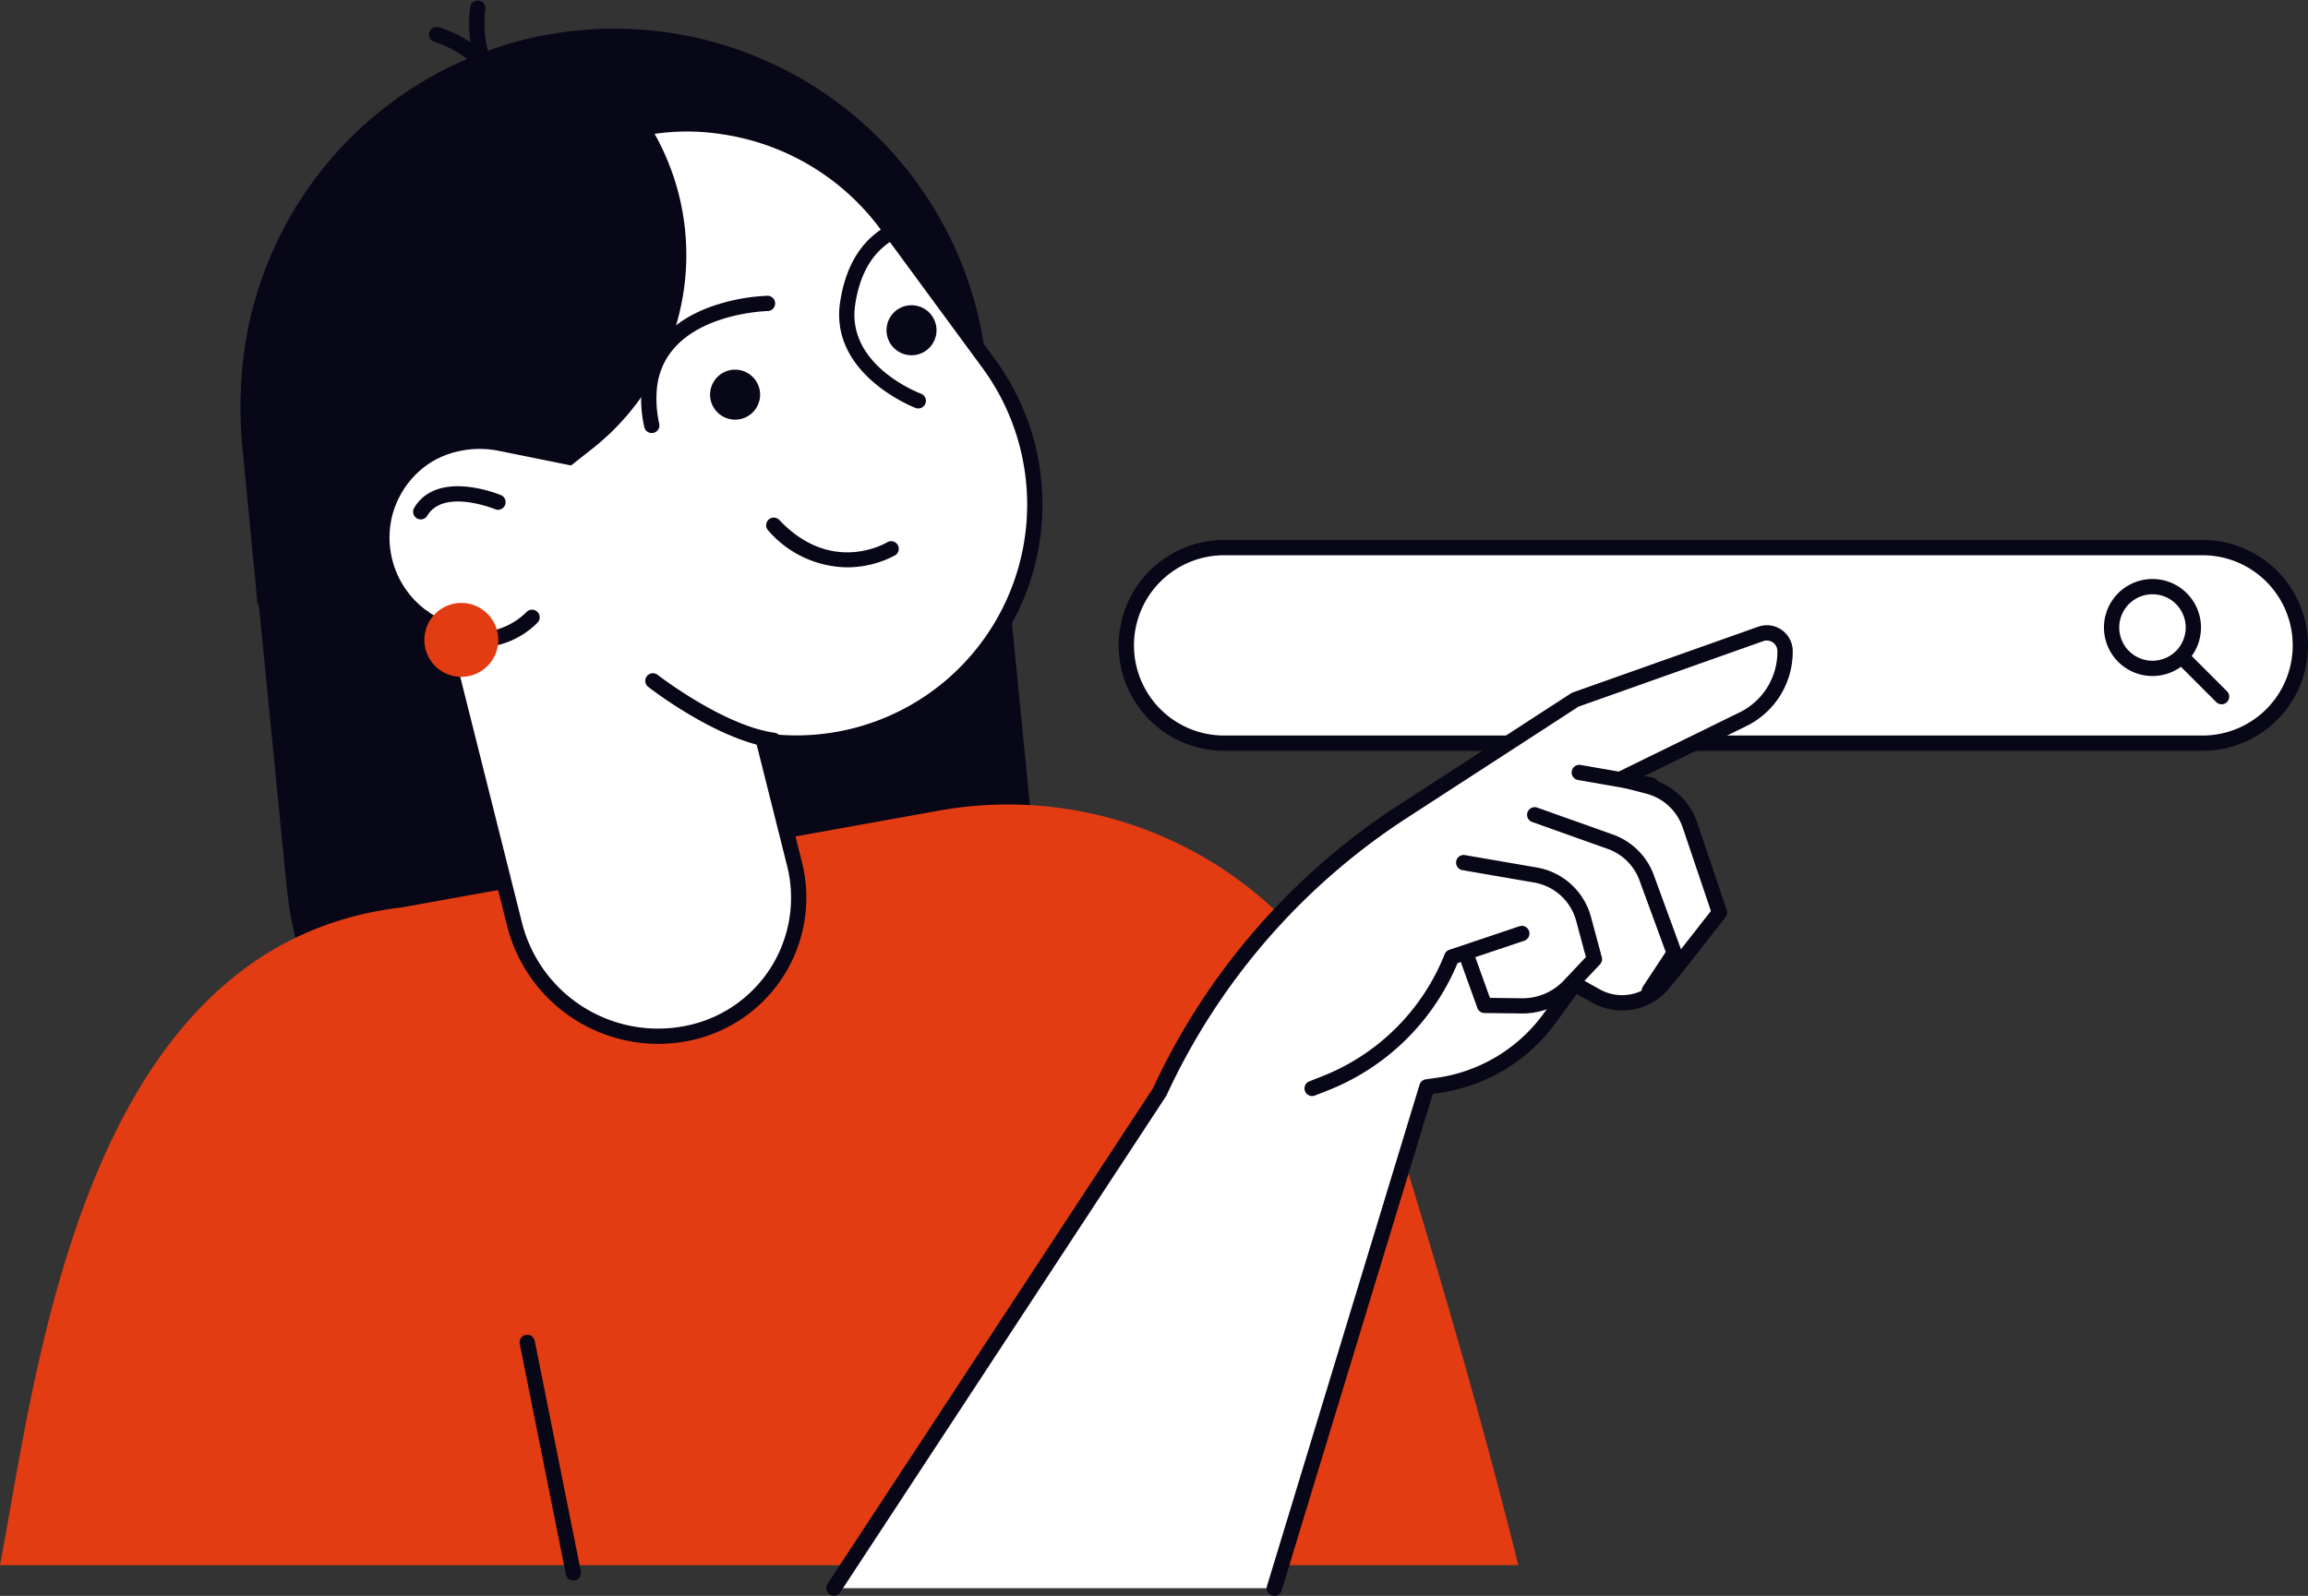 <svg xmlns="http://www.w3.org/2000/svg" xmlns:xlink="http://www.w3.org/1999/xlink" id="Group_177" data-name="Group 177" width="246.152" height="170.223" viewBox="0 0 246.152 170.223"><rect x="0" y="0" width="246.152" height="170.223" fill="#333333" stroke="none"/><defs><clipPath id="clip-path"><rect id="Rectangle_197" data-name="Rectangle 197" width="246.152" height="170.223" fill="none"></rect></clipPath></defs><g id="Group_176" data-name="Group 176" clip-path="url(#clip-path)"><path id="Path_1866" data-name="Path 1866" d="M67.454,3.949h0a39.871,39.871,0,0,1,43.6,35.761l4.7,47.635a39.662,39.662,0,0,1-3.287,20.2,65.225,65.225,0,0,1-71.142,3.272A39.722,39.722,0,0,1,36.4,95.181l-4.7-47.634a39.872,39.872,0,0,1,35.761-43.6" transform="translate(-5.837 -0.696)" fill="#080717"></path><path id="Path_1867" data-name="Path 1867" d="M161.931,186.47c-3.277-13.11-7.374-27.858-13.9-48.905a41.617,41.617,0,0,0-47.923-31.574L42.829,116.313C8.807,120.289,3.96,165.708,0,186.47Z" transform="translate(0 -19.521)" fill="#e33c13"></path><path id="Path_1868" data-name="Path 1868" d="M50.189,58.373A10.391,10.391,0,0,1,58.973,50.1a25.457,25.457,0,0,1,8.8-29.03c11.294-8.377,27.687-5.495,36.015,5.836L114.69,41.751a25.453,25.453,0,0,1-5.435,35.58h0a25.359,25.359,0,0,1-18.547,4.7l3.3,13.148A14.742,14.742,0,0,1,83.3,113.063,15.787,15.787,0,0,1,64.143,101.6L56.184,69.9a10.394,10.394,0,0,1-6-11.525" transform="translate(-9.265 -3.011)" fill="#fff"></path><path id="Path_1869" data-name="Path 1869" d="M79.272,114.169a16.631,16.631,0,0,1-16.1-12.56L55.3,70.287a11.2,11.2,0,0,1,2.411-21A26.447,26.447,0,0,1,67.1,20.235,25.736,25.736,0,0,1,86.42,15.546a27.28,27.28,0,0,1,17.835,10.7l10.907,14.841A26.258,26.258,0,0,1,91.6,82.787l3.014,12.006a15.574,15.574,0,0,1-11.3,18.876,16.6,16.6,0,0,1-4.042.5M50.8,58.345h0a9.638,9.638,0,0,0,5.525,10.622.813.813,0,0,1,.461.547l7.958,31.7a14.974,14.974,0,0,0,18.168,10.876,13.925,13.925,0,0,0,10.116-16.9l-3.3-13.149a.814.814,0,0,1,.183-.742.8.8,0,0,1,.718-.263,24.632,24.632,0,0,0,23.216-38.989l-10.908-14.84a25.642,25.642,0,0,0-16.764-10.05,24.118,24.118,0,0,0-18.108,4.385,24.8,24.8,0,0,0-8.513,28.1.815.815,0,0,1-.656,1.083,9.582,9.582,0,0,0-8.1,7.62" transform="translate(-9.081 -2.824)" fill="#080717"></path><path id="Path_1870" data-name="Path 1870" d="M65.582,10.948a.812.812,0,0,1-.488-.163C60.445,7.3,61.507.941,61.554.672a.815.815,0,0,1,1.6.282c-.01.056-.927,5.648,2.912,8.528a.815.815,0,0,1-.49,1.466" transform="translate(-11.383 0)" fill="#080717"></path><path id="Path_1871" data-name="Path 1871" d="M63.993,12.075a.814.814,0,0,1-.8-.654c-.944-4.705-6.385-6.288-6.44-6.3a.814.814,0,0,1,.437-1.569c.264.073,6.458,1.855,7.6,7.552a.814.814,0,0,1-.638.959.785.785,0,0,1-.161.016" transform="translate(-10.409 -0.652)" fill="#080717"></path><path id="Path_1872" data-name="Path 1872" d="M98.172,96.118a.775.775,0,0,1-.114-.008c-5.928-.827-12.995-6.294-13.293-6.526a.815.815,0,0,1,1-1.286c.069.055,7.023,5.432,12.516,6.2a.815.815,0,0,1-.112,1.621" transform="translate(-15.652 -16.333)" fill="#080717"></path><path id="Path_1873" data-name="Path 1873" d="M118.292,48.743a.82.82,0,0,1-.286-.052c-.092-.035-9.207-3.547-8.046-11.279,1.08-7.206,5.775-9.135,9.523-9.485a.815.815,0,1,1,.152,1.622c-4.609.431-7.321,3.158-8.064,8.105-.964,6.424,6.683,9.389,7.009,9.511a.815.815,0,0,1-.287,1.578" transform="translate(-20.361 -5.175)" fill="#080717"></path><path id="Path_1874" data-name="Path 1874" d="M85.067,53.37a.816.816,0,0,1-.8-.647,13.727,13.727,0,0,1-.252-4.5C84.5,44.374,87,41.51,91.255,39.935a20.551,20.551,0,0,1,6.172-1.208.815.815,0,0,1,.024,1.629c-.108,0-10.837.259-11.815,8.065a12.079,12.079,0,0,0,.23,3.966.816.816,0,0,1-.63.965.859.859,0,0,1-.169.017" transform="translate(-15.556 -7.178)" fill="#080717"></path><path id="Path_1875" data-name="Path 1875" d="M108.906,73.072a11.319,11.319,0,0,1-8.393-3.937.815.815,0,0,1,1.185-1.119c5.546,5.873,11.29,2.518,11.531,2.372a.815.815,0,0,1,.848,1.391,10.923,10.923,0,0,1-5.171,1.293" transform="translate(-18.588 -12.558)" fill="#080717"></path><path id="Path_1876" data-name="Path 1876" d="M54.9,67.2a.815.815,0,0,1-.7-1.234c2.485-4.143,9.015-1.454,9.293-1.338a.815.815,0,0,1-.631,1.5c-.055-.023-5.5-2.262-7.265.674a.813.813,0,0,1-.7.4" transform="translate(-10.025 -11.798)" fill="#080717"></path><path id="Path_1877" data-name="Path 1877" d="M92.961,51.071A2.667,2.667,0,1,0,95.627,48.4a2.667,2.667,0,0,0-2.666,2.667" transform="translate(-17.229 -8.971)" fill="#080717"></path><path id="Path_1878" data-name="Path 1878" d="M116.058,42.632a2.667,2.667,0,1,0,2.667-2.667,2.667,2.667,0,0,0-2.667,2.667" transform="translate(-21.51 -7.407)" fill="#080717"></path><path id="Path_1879" data-name="Path 1879" d="M64.373,4.53a25.422,25.422,0,0,1,9.364,7.662A26.327,26.327,0,0,1,69.12,48.617l-2.378,1.871L58.98,48.918a10.4,10.4,0,0,0-12.218,8.341,10.747,10.747,0,0,0,.932,6.856A25,25,0,0,1,33.31,65.3L31.692,48.574C29.631,27.275,44.062,8.2,64.373,4.53" transform="translate(-5.837 -0.84)" fill="#080717"></path><path id="Path_1880" data-name="Path 1880" d="M262.237,92.56H157.89a10.43,10.43,0,0,1,0-20.86H262.237a10.43,10.43,0,1,1,0,20.86" transform="translate(-27.33 -13.289)" fill="#fff"></path><path id="Path_1881" data-name="Path 1881" d="M262.051,93.19H157.7a11.244,11.244,0,1,1,0-22.489H262.051a11.244,11.244,0,1,1,0,22.489M157.7,72.33a9.615,9.615,0,1,0,0,19.23H262.051a9.615,9.615,0,1,0,0-19.23Z" transform="translate(-27.144 -13.104)" fill="#080717"></path><path id="Path_1882" data-name="Path 1882" d="M283.879,78.084a4.362,4.362,0,1,1-6.169,0,4.362,4.362,0,0,1,6.169,0" transform="translate(-51.233 -14.235)" fill="#fff"></path><path id="Path_1883" data-name="Path 1883" d="M280.61,86.158a5.174,5.174,0,1,1,3.66-1.514,5.163,5.163,0,0,1-3.66,1.514m0-8.719a3.544,3.544,0,1,0,2.508,1.037,3.536,3.536,0,0,0-2.508-1.037" transform="translate(-51.048 -14.05)" fill="#080717"></path><path id="Path_1884" data-name="Path 1884" d="M289.769,90.958a.812.812,0,0,1-.576-.239L285.3,86.828a.815.815,0,0,1,1.152-1.152l3.892,3.892a.815.815,0,0,1-.576,1.391" transform="translate(-52.833 -15.835)" fill="#080717"></path><path id="Path_1885" data-name="Path 1885" d="M156.138,184.765l16.271-53.476,1.18-.165a17.752,17.752,0,0,0,11.923-7.168l2.642-3.647,2.279,1.279a5.708,5.708,0,0,0,7.2-1.347l1.468-1.782,4.516-5.774-3.136-9.3a6.431,6.431,0,0,0-4.469-4.166l-2.923-.762,13.088-6.411a7.967,7.967,0,0,0,4.433-7.276,1.943,1.943,0,0,0-2.592-1.8l-19.79,7.018L169.863,101.9a71.406,71.406,0,0,0-25.957,29.942l-34.746,52.92Z" transform="translate(-20.231 -15.357)" fill="#fff"></path><path id="Path_1886" data-name="Path 1886" d="M155.953,185.394a.833.833,0,0,1-.238-.035.815.815,0,0,1-.542-1.017l16.272-53.475a.813.813,0,0,1,.666-.569l1.18-.165a17.018,17.018,0,0,0,11.376-6.839l2.643-3.647a.815.815,0,0,1,1.058-.232l2.279,1.278a4.891,4.891,0,0,0,6.169-1.155l1.468-1.781,4.233-5.413-3-8.88a5.594,5.594,0,0,0-3.9-3.638l-2.922-.763a.815.815,0,0,1-.153-1.52l13.088-6.411a7.183,7.183,0,0,0,3.976-6.53,1.128,1.128,0,0,0-1.506-1.044l-19.7,6.985L170.122,102.4A70.51,70.51,0,0,0,144.461,132a.735.735,0,0,1-.059.105l-34.745,52.92a.815.815,0,0,1-1.362-.895l34.713-52.869a72.131,72.131,0,0,1,26.227-30.229L187.6,89.123a.8.8,0,0,1,.171-.085l19.79-7.018a2.758,2.758,0,0,1,3.68,2.552,8.823,8.823,0,0,1-4.886,8.02L195.232,98.04l.8.208a7.223,7.223,0,0,1,5.035,4.694l3.136,9.3a.817.817,0,0,1-.13.763l-4.517,5.774-1.48,1.8a6.515,6.515,0,0,1-8.224,1.54l-1.646-.924-2.218,3.061a18.658,18.658,0,0,1-12.47,7.5l-.663.093-16.121,52.978a.813.813,0,0,1-.779.578" transform="translate(-20.046 -15.171)" fill="#080717"></path><path id="Path_1887" data-name="Path 1887" d="M212.953,126.075a.815.815,0,0,1-.679-1.264l2.429-3.679-2.8-7.637a5.6,5.6,0,0,0-3.388-3.36l-8.077-2.876a.815.815,0,0,1,.547-1.535l8.077,2.876a7.22,7.22,0,0,1,4.371,4.334l2.938,8.024a.813.813,0,0,1-.086.728l-2.656,4.023a.813.813,0,0,1-.68.366" transform="translate(-37.049 -19.586)" fill="#080717"></path><path id="Path_1888" data-name="Path 1888" d="M197.717,128.848h-.09l-3.98-.046a.816.816,0,0,1-.757-.538l-1.874-5.2a.815.815,0,1,1,1.533-.552l1.682,4.673,3.413.04a6.034,6.034,0,0,0,4.464-1.894l2.357-2.5-1.041-3.872a5.632,5.632,0,0,0-4.468-4.075l-7.677-1.325a.815.815,0,0,1,.277-1.606l7.677,1.325A7.267,7.267,0,0,1,205,118.53l1.16,4.312a.816.816,0,0,1-.194.771l-2.67,2.829a7.688,7.688,0,0,1-5.578,2.407" transform="translate(-35.326 -20.746)" fill="#080717"></path><path id="Path_1889" data-name="Path 1889" d="M171.595,139.381a.815.815,0,0,1-.3-1.573l1.376-.54a23.206,23.206,0,0,0,13.056-13.017.814.814,0,0,1,.5-.473l7.481-2.514a.815.815,0,0,1,.519,1.545L187.1,125.2a24.841,24.841,0,0,1-13.833,13.581l-1.375.539a.816.816,0,0,1-.3.057" transform="translate(-31.652 -22.467)" fill="#080717"></path><path id="Path_1890" data-name="Path 1890" d="M214.211,103.1a.821.821,0,0,1-.14-.012l-7.642-1.33a.815.815,0,0,1,.279-1.606l7.641,1.331a.815.815,0,0,1-.138,1.617" transform="translate(-38.134 -18.559)" fill="#080717"></path><path id="Path_1891" data-name="Path 1891" d="M61.01,83.864a8.972,8.972,0,0,1-6.386-2.645.815.815,0,0,1,1.152-1.152,7.4,7.4,0,0,0,10.468,0A.815.815,0,0,1,67.4,81.219a8.972,8.972,0,0,1-6.386,2.645" transform="translate(-10.08 -14.795)" fill="#080717"></path><path id="Path_1892" data-name="Path 1892" d="M55.553,82.886A3.943,3.943,0,1,0,59.5,78.943a3.943,3.943,0,0,0-3.943,3.943" transform="translate(-10.296 -14.631)" fill="#e33c13"></path><path id="Path_1893" data-name="Path 1893" d="M73.757,200.973a.814.814,0,0,1-.8-.655l-4.916-24.58a.815.815,0,0,1,1.6-.32L74.557,200a.813.813,0,0,1-.639.958.773.773,0,0,1-.16.016" transform="translate(-12.608 -32.39)" fill="#080717"></path></g></svg>